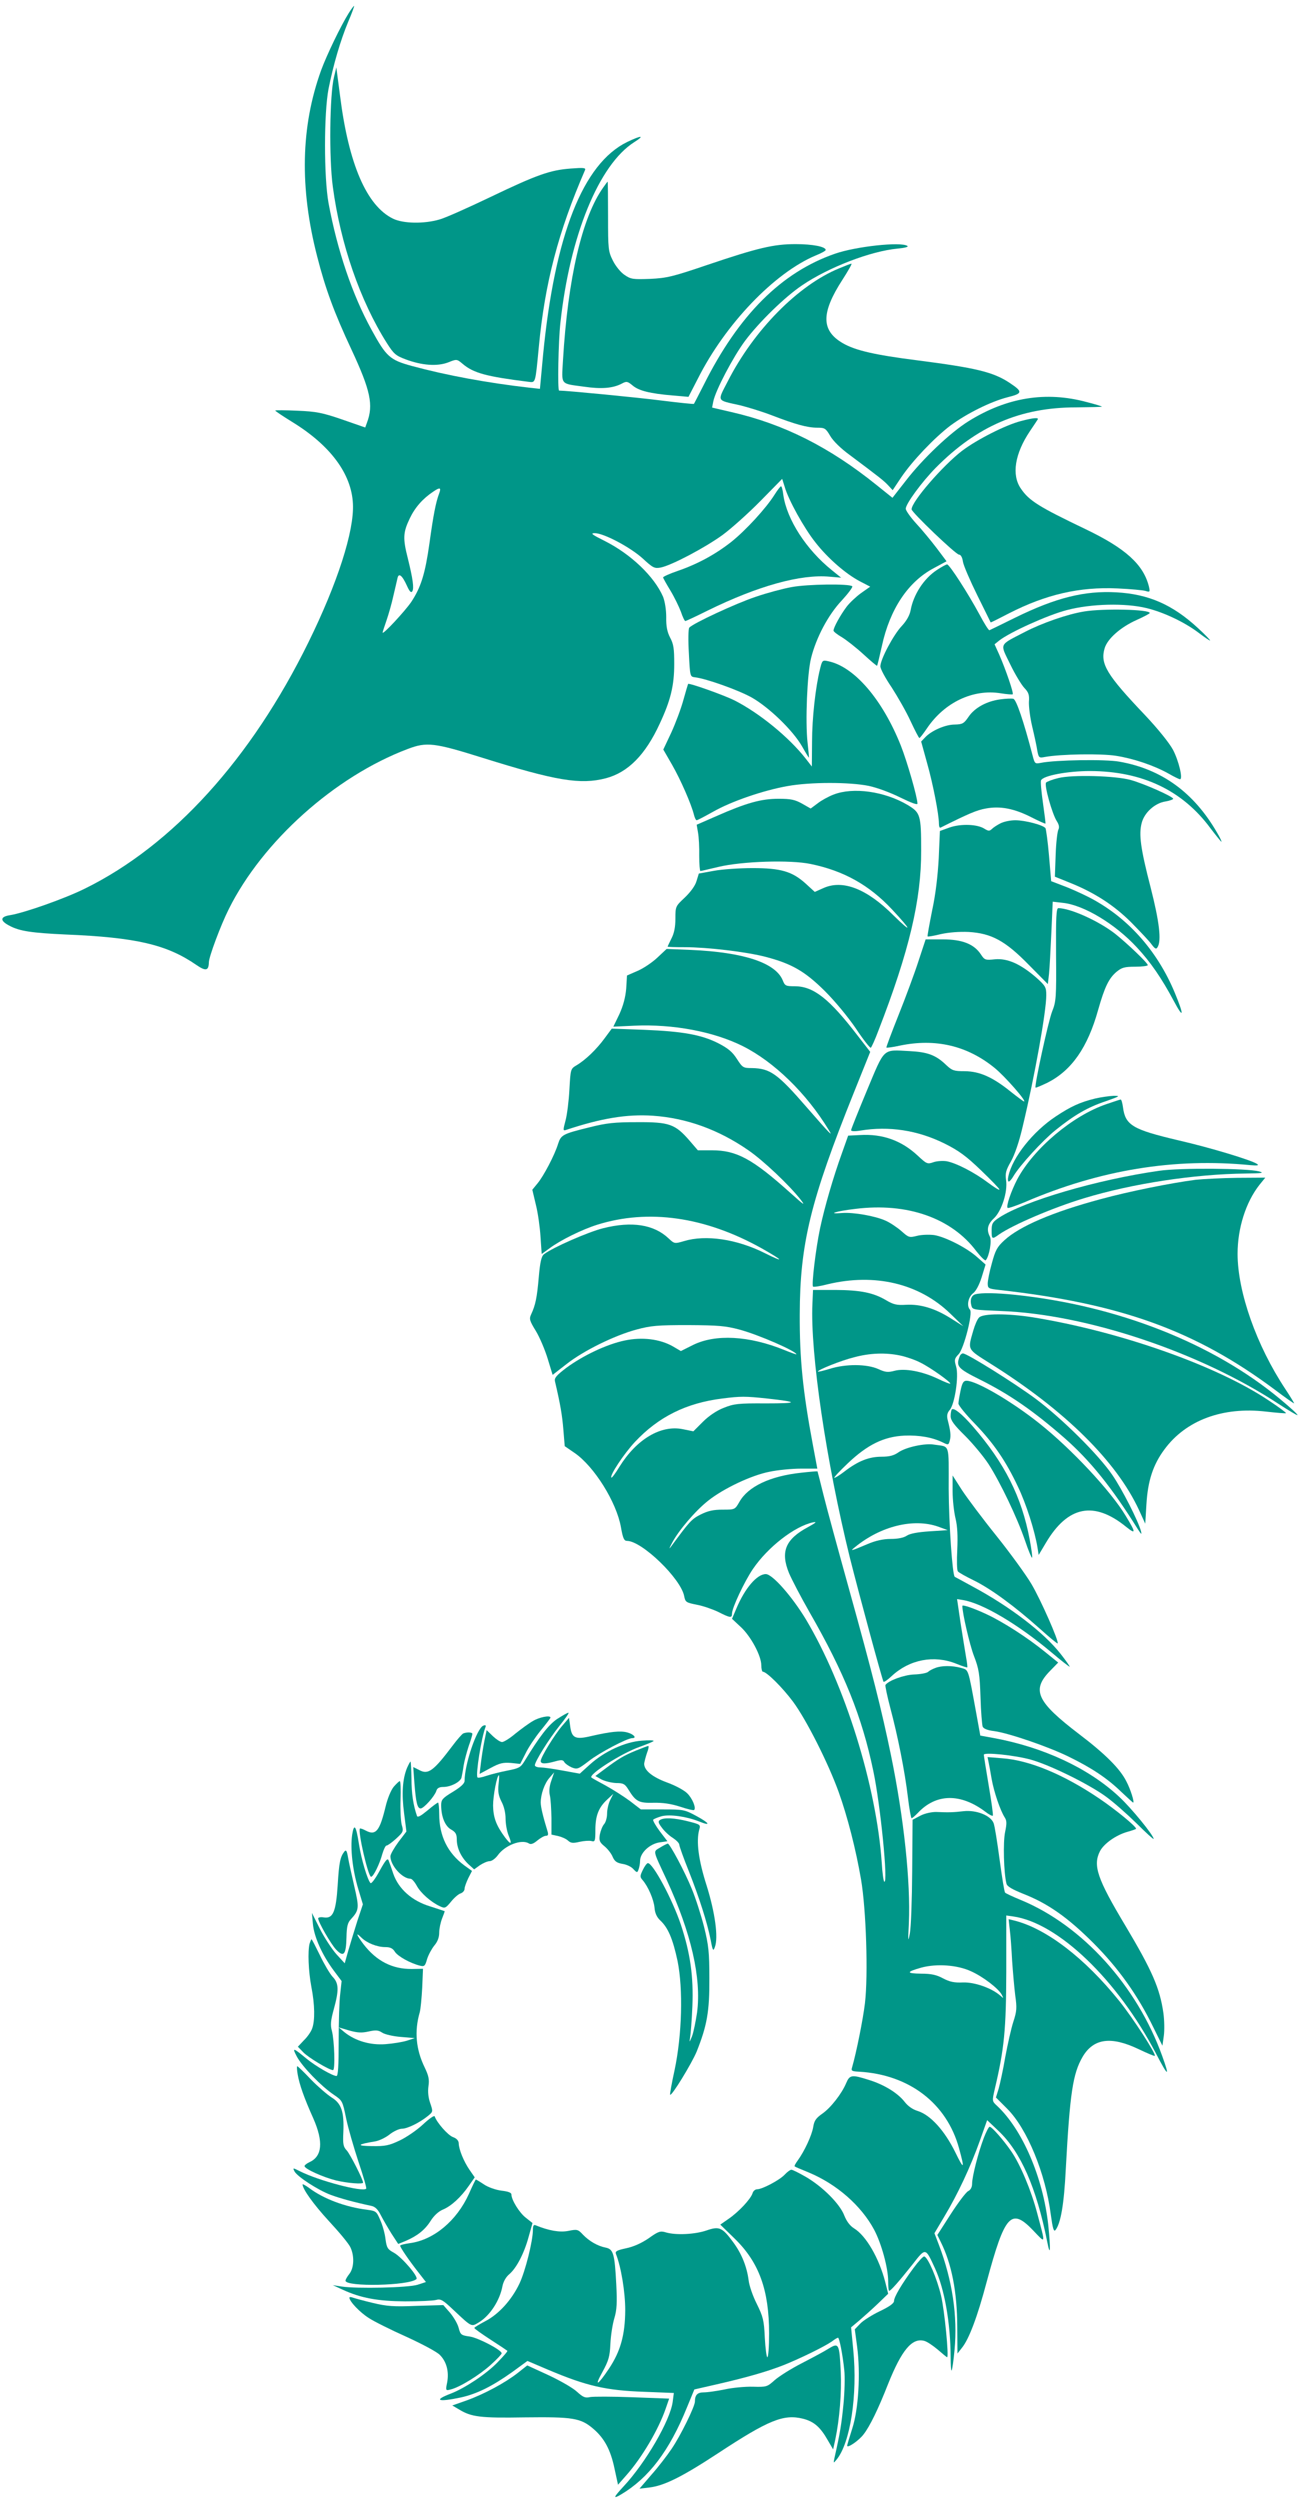 <?xml version="1.0" standalone="no"?>
<!DOCTYPE svg PUBLIC "-//W3C//DTD SVG 20010904//EN"
 "http://www.w3.org/TR/2001/REC-SVG-20010904/DTD/svg10.dtd">
<svg version="1.0" xmlns="http://www.w3.org/2000/svg"
 width="667pt" height="1280pt" viewBox="0 0 667 1280"
 preserveAspectRatio="xMidYMid meet">
<g transform="translate(0,1280) scale(0.1,-0.1)"
fill="#009688" stroke="none">
<path d="M1786 12732 c-40 -64 -112 -213 -141 -292 -104 -288 -111 -601 -20
-954 42 -164 86 -285 176 -477 97 -208 113 -283 79 -373 l-9 -25 -118 41
c-102 35 -133 41 -230 45 -62 3 -113 3 -113 1 0 -3 39 -29 86 -58 196 -120
305 -266 312 -420 7 -139 -79 -406 -228 -709 -294 -598 -696 -1040 -1145
-1261 -105 -52 -310 -124 -383 -136 -53 -8 -53 -29 -2 -55 51 -27 114 -36 285
-44 364 -15 520 -52 671 -156 48 -33 63 -30 64 13 0 28 60 189 102 273 173
347 543 679 917 820 97 37 136 32 382 -45 377 -118 502 -139 633 -105 113 30
202 119 276 280 56 120 74 195 74 305 0 78 -3 102 -21 135 -15 29 -21 58 -20
105 0 39 -7 80 -16 104 -45 104 -165 219 -301 287 -64 32 -73 39 -49 39 46 0
182 -72 246 -130 52 -48 60 -52 92 -46 55 11 226 101 317 167 46 34 133 112
194 174 l111 113 13 -41 c19 -67 99 -211 157 -284 63 -81 156 -162 229 -200
l52 -27 -47 -33 c-25 -18 -59 -50 -74 -70 -31 -41 -67 -106 -67 -122 0 -5 19
-20 43 -34 23 -14 73 -53 110 -87 37 -34 69 -61 70 -59 2 2 13 48 25 102 41
189 135 329 266 398 l65 35 -51 68 c-29 38 -76 95 -105 126 -29 32 -53 66 -53
75 0 25 83 138 154 210 211 213 433 309 718 309 75 1 135 2 133 4 -2 2 -37 13
-77 23 -210 57 -410 24 -605 -97 -94 -58 -236 -193 -323 -306 l-68 -87 -81 65
c-242 195 -477 313 -744 374 l-99 23 6 31 c11 56 102 229 163 311 71 95 204
225 292 284 135 92 351 175 489 188 40 4 58 9 50 14 -34 22 -264 -3 -370 -40
-275 -95 -494 -314 -673 -672 -26 -52 -49 -95 -50 -97 -2 -2 -77 6 -166 17
-124 16 -489 51 -525 51 -8 0 -4 252 7 348 48 444 197 809 378 924 57 36 37
36 -36 1 -227 -111 -371 -477 -431 -1091 l-16 -173 -56 6 c-217 25 -422 63
-600 111 -113 31 -131 47 -207 186 -98 178 -175 406 -220 648 -24 133 -24 459
0 585 25 125 61 248 101 344 19 44 32 81 30 81 -2 0 -15 -17 -28 -38z m464
-2458 c-17 -44 -30 -111 -50 -256 -22 -156 -43 -224 -93 -300 -32 -47 -147
-171 -147 -157 0 2 9 31 20 62 11 32 27 88 35 125 9 37 18 78 21 90 6 31 24
17 49 -38 13 -29 21 -37 27 -28 10 15 3 65 -23 170 -26 102 -24 132 10 203 27
57 67 102 121 138 34 23 41 21 30 -9z"/>
<path d="M1711 12405 c-22 -89 -26 -415 -6 -561 39 -292 139 -583 277 -801 35
-55 45 -64 96 -83 82 -31 161 -37 217 -16 45 18 45 18 75 -7 55 -47 121 -65
337 -92 37 -4 35 -13 53 175 31 331 100 593 237 909 5 12 -7 13 -73 8 -106 -8
-172 -31 -414 -147 -113 -54 -229 -106 -259 -114 -79 -23 -185 -21 -237 4
-136 66 -228 280 -272 630 l-19 145 -12 -50z"/>
<path d="M3091 11841 c-109 -152 -182 -466 -207 -887 -7 -128 -16 -117 108
-134 89 -13 147 -8 192 15 26 14 30 13 57 -9 32 -27 88 -41 205 -51 l81 -7 48
93 c141 280 392 542 604 631 28 11 51 24 51 28 0 17 -67 30 -154 30 -113 0
-193 -19 -451 -106 -179 -61 -210 -68 -295 -72 -87 -3 -98 -2 -130 20 -20 13
-46 45 -60 73 -24 48 -25 58 -25 228 0 97 -1 177 -2 177 -1 0 -11 -13 -22 -29z"/>
<path d="M4299 11426 c-210 -86 -437 -316 -571 -579 -54 -105 -59 -95 62 -122
41 -10 116 -33 165 -52 117 -45 180 -63 232 -63 38 0 43 -3 66 -42 15 -26 55
-65 99 -97 155 -116 174 -131 197 -155 l24 -26 44 66 c57 84 169 202 252 265
84 62 207 123 293 145 77 19 79 28 11 73 -84 56 -171 77 -474 116 -221 28
-318 51 -382 88 -111 65 -111 155 -1 325 29 45 50 82 46 82 -4 0 -32 -11 -63
-24z"/>
<path d="M5230 10644 c-78 -20 -224 -94 -301 -152 -98 -75 -259 -260 -259
-300 0 -15 227 -232 243 -232 9 0 17 -14 20 -36 3 -20 37 -98 74 -173 37 -75
68 -137 68 -138 1 -1 43 20 95 47 188 96 360 136 555 127 66 -3 131 -9 144
-13 22 -7 23 -5 17 22 -28 113 -119 196 -326 295 -238 114 -288 145 -330 207
-49 70 -31 179 46 294 19 28 37 55 40 60 7 11 -22 9 -86 -8z"/>
<path d="M3968 10267 c-44 -70 -148 -183 -222 -242 -83 -65 -174 -114 -276
-149 -41 -14 -74 -29 -73 -33 1 -5 18 -35 38 -68 20 -33 43 -81 53 -107 9 -27
19 -48 23 -48 3 0 55 24 115 54 257 126 476 187 625 173 l58 -5 -47 38 c-132
106 -231 260 -249 385 -3 25 -8 45 -12 45 -3 0 -18 -19 -33 -43z"/>
<path d="M4799 9881 c-67 -44 -120 -127 -134 -206 -5 -26 -21 -54 -45 -80 -43
-45 -110 -172 -110 -207 0 -13 26 -61 58 -108 31 -48 75 -125 97 -173 22 -47
42 -86 45 -86 3 0 20 22 39 50 90 133 236 202 378 179 31 -5 59 -7 61 -5 6 5
-35 125 -69 203 l-24 53 25 20 c54 42 248 130 345 155 125 33 300 37 410 10
86 -21 192 -71 264 -125 30 -23 57 -41 60 -41 3 1 -24 29 -62 64 -130 120
-253 174 -418 183 -163 9 -309 -27 -519 -130 -69 -34 -128 -63 -131 -64 -4 -2
-27 35 -52 82 -56 104 -153 255 -165 255 -5 0 -29 -13 -53 -29z"/>
<path d="M4056 9794 c-44 -8 -127 -30 -185 -50 -102 -34 -323 -137 -340 -158
-5 -6 -6 -65 -2 -131 6 -119 6 -120 31 -123 59 -7 221 -65 290 -103 90 -51
212 -169 259 -251 18 -32 34 -58 35 -58 1 0 -2 35 -7 78 -12 106 -2 353 18
432 26 105 88 222 157 295 33 36 58 69 54 73 -14 14 -230 11 -310 -4z"/>
<path d="M5554 9669 c-86 -14 -215 -59 -304 -105 -135 -70 -128 -56 -75 -165
25 -52 58 -106 73 -122 21 -22 26 -35 23 -71 -1 -24 6 -81 17 -127 11 -46 23
-101 26 -123 7 -36 9 -38 39 -32 82 15 289 18 364 6 90 -14 196 -50 269 -91
28 -16 54 -29 59 -29 16 0 -6 94 -36 151 -19 35 -77 107 -143 177 -197 207
-231 263 -207 343 15 49 82 108 165 145 36 16 66 32 66 35 1 19 -239 24 -336
8z"/>
<path d="M4201 9375 c-23 -92 -41 -252 -41 -375 l-1 -125 -31 40 c-87 111
-238 234 -366 299 -52 26 -231 90 -237 84 -1 -2 -12 -39 -24 -82 -12 -44 -40
-119 -62 -167 l-41 -87 45 -78 c44 -77 98 -200 112 -256 4 -16 10 -28 14 -28
4 0 42 20 85 44 91 52 256 109 381 131 116 21 316 21 415 1 43 -9 113 -35 163
-60 53 -26 87 -39 87 -31 0 32 -52 213 -85 297 -94 236 -238 404 -371 432 -30
7 -32 6 -43 -39z"/>
<path d="M5125 9219 c-69 -9 -131 -42 -163 -89 -24 -35 -31 -39 -71 -40 -48 0
-119 -31 -151 -65 l-21 -22 30 -109 c31 -109 61 -265 61 -311 0 -14 3 -23 8
-21 142 71 186 90 232 98 74 14 146 0 234 -45 38 -19 70 -34 72 -32 1 1 -5 48
-13 105 -8 56 -13 108 -10 116 9 24 135 48 252 48 266 -1 472 -98 616 -293 29
-38 54 -69 56 -69 3 0 -7 21 -23 48 -118 204 -283 324 -500 362 -70 13 -326 9
-401 -6 -31 -6 -32 -5 -43 37 -46 177 -84 288 -99 291 -9 2 -39 1 -66 -3z"/>
<path d="M5422 8816 c-30 -7 -58 -18 -63 -23 -11 -11 31 -161 55 -198 11 -17
14 -31 8 -43 -5 -9 -12 -67 -14 -129 l-4 -112 77 -31 c127 -51 227 -116 315
-204 44 -45 91 -94 103 -111 18 -24 24 -27 31 -15 21 33 9 131 -35 304 -52
201 -62 274 -46 333 14 53 68 101 121 109 22 4 40 10 40 14 0 11 -151 78 -217
96 -78 22 -300 28 -371 10z"/>
<path d="M4269 8731 c-26 -10 -62 -30 -81 -45 l-35 -26 -44 25 c-36 20 -57 25
-120 25 -89 0 -165 -21 -317 -88 l-103 -45 7 -41 c4 -22 7 -76 6 -118 0 -43 3
-78 6 -78 4 0 45 10 92 21 122 29 368 37 473 15 170 -35 300 -108 417 -233
101 -108 106 -127 7 -30 -136 136 -259 184 -358 140 l-45 -20 -47 43 c-69 62
-127 79 -272 79 -66 0 -155 -6 -198 -14 l-77 -14 -12 -39 c-7 -24 -30 -55 -60
-84 -47 -44 -48 -45 -48 -107 0 -43 -6 -75 -20 -102 -11 -22 -20 -41 -20 -42
0 -2 39 -3 88 -3 115 0 318 -24 416 -50 133 -35 200 -74 302 -175 52 -52 119
-133 159 -192 37 -56 72 -100 76 -98 4 3 22 42 39 88 158 407 220 671 219 922
0 182 -4 194 -69 233 -118 70 -280 93 -381 53z"/>
<path d="M5125 8584 c-16 -8 -36 -21 -44 -29 -12 -11 -17 -11 -37 1 -36 24
-121 27 -179 7 l-50 -18 -6 -140 c-5 -90 -16 -186 -34 -268 -14 -71 -25 -130
-23 -132 2 -2 32 3 68 12 41 9 94 13 142 11 117 -7 188 -45 309 -169 l97 -98
6 52 c3 29 8 123 12 211 l7 159 52 -6 c107 -11 268 -108 379 -228 70 -75 127
-158 189 -274 51 -96 54 -76 6 40 -92 222 -249 395 -449 495 -36 18 -92 43
-125 55 l-60 23 -11 130 c-6 71 -15 135 -18 141 -10 16 -104 41 -155 41 -25 0
-59 -7 -76 -16z"/>
<path d="M5410 7913 c2 -222 0 -242 -20 -292 -20 -51 -92 -382 -85 -390 2 -2
29 10 61 25 124 63 206 180 260 374 33 116 54 160 94 194 27 22 41 26 96 26
35 0 64 4 64 8 0 11 -106 112 -169 162 -86 66 -227 129 -289 130 -11 0 -13
-47 -12 -237z"/>
<path d="M4705 7878 c-20 -62 -66 -186 -102 -276 -36 -90 -64 -165 -62 -166 2
-2 33 2 69 10 182 38 345 0 485 -114 53 -43 166 -172 151 -172 -3 0 -34 23
-68 50 -93 75 -159 104 -235 105 -56 0 -65 3 -95 31 -54 52 -95 67 -190 72
-138 7 -124 20 -217 -202 -44 -106 -81 -198 -81 -203 0 -6 18 -7 48 -2 146 24
292 2 430 -66 74 -37 111 -64 187 -137 52 -50 95 -94 95 -99 0 -5 -26 11 -58
35 -69 52 -163 101 -213 110 -19 3 -50 1 -67 -5 -31 -11 -35 -9 -81 34 -83 77
-179 112 -296 105 l-60 -3 -32 -90 c-45 -125 -88 -273 -112 -385 -22 -104 -44
-290 -36 -298 3 -3 37 2 75 12 242 58 469 4 628 -150 l67 -65 -65 41 c-79 50
-154 73 -228 69 -47 -3 -65 1 -102 23 -66 39 -131 52 -260 53 l-115 0 -3 -70
c-12 -251 71 -812 192 -1302 46 -183 165 -622 172 -634 2 -4 21 9 41 28 92 86
218 110 332 64 29 -12 55 -20 56 -19 2 2 -1 26 -6 53 -5 28 -17 106 -28 174
l-18 123 31 -5 c100 -17 278 -122 449 -265 53 -45 97 -79 97 -76 0 3 -21 33
-47 66 -87 110 -257 240 -448 343 -49 27 -92 50 -94 51 -12 10 -30 271 -31
451 0 239 8 213 -75 226 -47 8 -142 -13 -180 -38 -25 -18 -48 -24 -89 -24 -64
0 -120 -22 -189 -75 -27 -21 -51 -35 -53 -33 -3 2 29 36 69 74 101 96 185 137
290 142 78 3 145 -9 199 -36 26 -13 28 -12 34 12 6 24 4 46 -12 108 -4 20 -1
33 11 47 26 29 48 174 33 223 -10 34 -9 40 13 63 27 28 74 212 58 228 -18 19
-9 64 15 83 15 11 32 42 45 83 l20 65 -42 37 c-54 49 -165 105 -222 114 -25 3
-64 2 -87 -4 -40 -10 -43 -9 -81 25 -22 19 -58 43 -81 53 -53 24 -164 43 -220
39 -84 -7 -36 9 66 21 265 33 492 -46 620 -217 23 -29 44 -50 48 -46 18 20 32
101 21 121 -18 35 -12 63 20 93 40 37 72 136 63 196 -5 35 -1 51 25 96 19 34
42 100 60 178 62 259 121 590 121 673 0 41 -4 48 -52 91 -80 69 -147 99 -211
93 -49 -5 -53 -4 -72 25 -35 53 -95 77 -196 77 l-87 0 -37 -112z m-93 -2019
c29 -6 76 -22 103 -36 51 -25 159 -102 153 -108 -2 -2 -30 9 -63 25 -80 38
-169 55 -222 41 -34 -9 -47 -8 -84 9 -58 26 -166 27 -248 1 -34 -10 -61 -17
-61 -14 0 9 117 56 185 73 81 22 162 25 237 9z m194 -876 l49 -18 -92 -6 c-60
-4 -100 -11 -117 -22 -16 -11 -46 -17 -83 -17 -39 0 -78 -9 -118 -26 -87 -37
-93 -38 -65 -16 132 108 300 149 426 105z"/>
<path d="M3368 7897 c-25 -24 -71 -55 -101 -68 l-55 -24 -4 -67 c-4 -45 -15
-87 -35 -131 l-31 -64 107 5 c199 9 406 -30 555 -104 162 -81 328 -243 441
-429 25 -40 10 -25 -113 116 -149 172 -187 198 -279 200 -46 0 -49 2 -78 47
-23 36 -45 54 -95 80 -87 44 -183 61 -381 69 l-165 6 -37 -50 c-41 -56 -98
-111 -144 -138 -30 -18 -30 -19 -36 -124 -3 -58 -12 -130 -20 -159 -13 -49
-13 -53 2 -48 181 60 312 82 446 73 172 -12 336 -71 489 -177 77 -53 210 -179
267 -252 27 -35 18 -29 -51 33 -195 175 -276 219 -403 219 l-72 0 -43 50 c-73
84 -103 95 -267 94 -117 0 -157 -4 -248 -27 -134 -33 -143 -38 -158 -84 -18
-59 -75 -166 -105 -202 l-27 -33 18 -76 c11 -43 21 -117 24 -165 l6 -88 40 29
c56 42 168 97 245 121 262 82 552 41 842 -121 112 -63 121 -77 15 -24 -142 71
-301 95 -413 61 -48 -14 -49 -14 -79 14 -75 71 -188 89 -335 52 -76 -19 -257
-98 -303 -133 -13 -10 -20 -37 -27 -118 -9 -105 -17 -143 -39 -190 -11 -23 -8
-33 24 -85 20 -33 47 -97 61 -143 l25 -82 72 56 c87 68 243 145 357 176 74 20
108 23 265 23 155 -1 192 -4 263 -23 100 -27 292 -111 292 -127 0 -1 -27 8
-61 22 -182 74 -354 83 -469 26 l-62 -31 -41 24 c-67 38 -158 49 -247 30 -91
-19 -212 -76 -299 -140 -51 -39 -62 -52 -58 -69 28 -119 37 -174 43 -247 l7
-85 51 -35 c100 -69 214 -251 237 -380 10 -57 16 -70 31 -70 76 0 276 -193
293 -283 6 -31 10 -33 65 -44 32 -6 81 -23 110 -37 61 -31 70 -32 70 -8 0 29
63 163 107 228 77 113 214 219 308 239 22 4 15 -2 -25 -24 -116 -62 -143 -126
-98 -236 14 -33 61 -123 105 -200 178 -310 269 -535 327 -814 36 -170 77 -579
56 -566 -4 2 -10 46 -13 97 -27 393 -189 913 -389 1247 -71 117 -171 231 -205
231 -45 0 -107 -72 -151 -177 l-22 -52 45 -42 c51 -47 105 -147 105 -196 0
-18 4 -33 8 -33 19 0 100 -80 155 -154 68 -92 180 -314 233 -461 46 -128 89
-297 115 -449 26 -152 37 -488 20 -633 -10 -84 -44 -253 -66 -329 -6 -18 -1
-20 37 -22 256 -15 448 -162 511 -392 30 -109 26 -113 -19 -21 -55 112 -128
192 -193 212 -26 8 -50 25 -67 47 -35 45 -105 88 -183 112 -88 28 -98 26 -116
-16 -23 -55 -80 -128 -124 -158 -31 -22 -40 -35 -45 -67 -7 -43 -45 -124 -79
-171 -11 -15 -19 -29 -16 -31 2 -2 35 -16 72 -31 144 -60 269 -170 335 -293
38 -72 72 -196 72 -265 0 -26 2 -48 5 -48 8 0 47 44 118 133 70 90 67 90 117
-18 49 -107 79 -279 80 -454 0 -41 2 -72 5 -69 3 3 10 51 15 106 16 173 -11
355 -80 537 l-23 60 51 86 c68 113 134 254 181 386 l38 107 58 -55 c114 -108
194 -289 250 -569 16 -82 18 -40 5 88 -27 243 -132 488 -263 610 -25 23 -25
24 -11 85 49 207 58 304 59 600 l0 289 35 -5 c230 -32 535 -325 732 -702 63
-121 72 -124 32 -13 -129 359 -409 669 -724 799 -41 17 -78 34 -81 38 -4 3
-16 79 -28 168 -12 89 -25 173 -31 188 -15 39 -88 68 -153 61 -54 -6 -75 -7
-142 -4 -23 0 -57 -7 -80 -19 l-40 -21 -2 -264 c-1 -144 -6 -288 -12 -318 -9
-48 -10 -42 -5 53 9 211 -25 536 -92 861 -47 228 -95 419 -215 851 -55 198
-114 414 -130 479 -16 65 -30 120 -31 122 -2 1 -40 -2 -84 -7 -159 -17 -272
-71 -316 -149 -23 -40 -23 -40 -86 -40 -47 0 -75 -6 -113 -25 -47 -24 -57 -36
-152 -165 -11 -15 -9 -8 5 18 33 64 120 166 186 218 78 62 221 130 314 148 42
9 115 16 161 16 l84 0 -23 123 c-51 271 -68 440 -67 667 1 362 55 582 277
1135 l84 209 -62 80 c-147 192 -228 256 -325 256 -45 0 -50 2 -61 30 -37 90
-199 144 -470 156 l-125 5 -47 -44z m562 -2258 c164 -18 162 -25 -6 -25 -143
1 -165 -2 -217 -23 -36 -14 -76 -41 -107 -72 l-48 -48 -54 11 c-112 23 -237
-51 -325 -193 -20 -33 -38 -57 -41 -55 -10 10 64 122 121 183 120 128 262 199
447 222 94 12 118 12 230 0z m1045 -2933 c62 -28 140 -88 157 -120 10 -20 10
-20 -8 -4 -44 38 -130 69 -191 67 -44 -2 -68 3 -102 21 -33 18 -61 24 -112 24
-78 1 -77 9 1 31 78 21 184 14 255 -19z"/>
<path d="M5610 7175 c-78 -19 -125 -41 -202 -92 -116 -77 -221 -208 -242 -305
-4 -16 -3 -28 2 -28 4 0 15 12 24 28 32 54 149 182 215 235 96 77 164 117 257
148 74 26 77 28 41 28 -22 -1 -65 -7 -95 -14z"/>
<path d="M5670 7147 c-175 -59 -375 -228 -459 -386 -31 -60 -58 -138 -49 -146
3 -3 43 11 89 30 384 165 766 227 1154 189 36 -3 46 -2 35 6 -30 20 -238 83
-403 121 -234 55 -272 77 -284 169 -3 22 -8 40 -12 40 -3 0 -35 -11 -71 -23z"/>
<path d="M5938 6805 c-317 -45 -691 -155 -820 -240 -33 -22 -38 -30 -38 -65 0
-46 2 -47 38 -21 70 49 278 138 434 185 249 76 568 124 828 127 86 1 99 3 70
11 -61 16 -404 19 -512 3z"/>
<path d="M6125 6759 c-129 -17 -339 -59 -486 -99 -246 -66 -416 -139 -494
-211 -37 -34 -46 -51 -64 -118 -12 -42 -21 -89 -21 -103 0 -25 4 -27 58 -33
624 -70 1006 -208 1413 -511 54 -41 99 -72 99 -70 0 2 -20 35 -45 73 -148 223
-245 498 -245 693 0 131 42 264 112 353 l30 37 -144 -1 c-78 -1 -174 -6 -213
-10z"/>
<path d="M4998 6173 c-21 -5 -30 -28 -22 -57 5 -23 10 -23 152 -29 437 -16
1019 -211 1421 -475 52 -34 96 -60 98 -58 3 2 -37 39 -89 82 -344 286 -834
479 -1358 534 -97 10 -172 11 -202 3z"/>
<path d="M5016 6054 c-9 -8 -22 -39 -30 -67 -29 -101 -33 -93 89 -170 381
-239 644 -499 760 -749 l32 -70 6 99 c7 120 34 203 92 281 110 150 299 220
521 194 54 -6 100 -10 102 -8 2 2 -37 31 -87 64 -268 180 -766 355 -1211 427
-128 20 -253 20 -274 -1z"/>
<path d="M4916 5854 c-19 -50 -10 -61 102 -117 155 -77 278 -163 435 -300 133
-117 243 -254 376 -467 18 -28 21 -30 16 -10 -13 50 -96 214 -147 288 -71 104
-259 290 -393 390 -111 82 -351 232 -372 232 -6 0 -14 -7 -17 -16z"/>
<path d="M4921 5680 c-6 -28 -11 -58 -11 -67 0 -9 38 -56 85 -104 96 -100 158
-190 220 -322 42 -87 86 -226 100 -311 l6 -38 37 62 c112 189 246 216 411 82
51 -41 51 -31 -2 56 -76 127 -278 343 -443 474 -142 113 -322 218 -373 218
-15 0 -22 -11 -30 -50z"/>
<path d="M4876 5583 c-3 -4 -6 -19 -6 -34 0 -22 17 -45 74 -101 40 -40 95
-106 121 -146 60 -94 145 -271 186 -390 17 -51 34 -91 36 -88 3 2 -3 44 -12
93 -41 219 -128 391 -292 580 -56 64 -96 96 -107 86z"/>
<path d="M4880 5165 c0 -44 7 -107 15 -140 10 -41 12 -91 9 -160 -3 -55 -2
-105 3 -111 4 -6 42 -27 83 -47 87 -43 207 -131 335 -245 49 -44 91 -79 93
-77 9 8 -88 227 -134 304 -27 46 -107 156 -178 245 -71 88 -151 195 -178 236
l-48 75 0 -80z"/>
<path d="M4930 4577 c0 -37 37 -197 59 -255 26 -67 30 -94 34 -212 2 -74 8
-142 11 -151 5 -11 25 -19 59 -23 74 -10 276 -79 382 -131 117 -57 198 -111
269 -180 32 -30 59 -55 61 -55 8 0 -14 70 -35 109 -32 64 -108 140 -241 241
-219 167 -246 226 -149 325 l41 42 -68 55 c-90 73 -211 151 -298 192 -66 31
-125 51 -125 43z"/>
<path d="M4791 4259 c-14 -5 -31 -14 -37 -20 -7 -6 -39 -12 -71 -13 -53 -2
-133 -32 -147 -54 -2 -4 9 -57 25 -118 38 -142 74 -322 90 -456 7 -60 16 -108
19 -108 4 0 17 12 31 26 94 101 219 103 347 7 18 -14 35 -23 38 -20 3 2 -7 72
-21 155 -14 82 -25 153 -25 157 0 14 162 -3 240 -25 98 -27 297 -125 385 -189
39 -28 109 -90 158 -138 48 -48 87 -83 87 -79 0 18 -115 159 -177 216 -156
146 -388 254 -645 301 l-66 12 -21 116 c-43 235 -38 219 -79 231 -45 12 -99
12 -131 -1z"/>
<path d="M2854 3998 c-44 -30 -90 -89 -169 -219 -18 -29 -28 -34 -85 -45 -36
-7 -84 -19 -108 -27 -23 -8 -44 -12 -46 -8 -10 15 20 203 41 257 4 10 0 12
-11 8 -33 -13 -96 -197 -96 -283 0 -13 -19 -31 -60 -56 -53 -32 -60 -40 -60
-68 0 -59 20 -108 51 -125 23 -13 29 -24 29 -50 0 -45 22 -91 58 -126 l31 -28
29 21 c17 11 39 21 50 21 12 0 30 14 42 30 37 52 122 84 159 61 10 -7 24 -2
44 15 16 13 35 24 44 24 11 0 13 6 8 23 -22 71 -35 124 -35 147 0 43 20 99 45
127 l24 28 -15 -44 c-10 -28 -12 -55 -7 -75 4 -17 7 -69 8 -115 l0 -85 33 -7
c18 -4 41 -14 51 -23 15 -14 26 -15 60 -7 23 5 50 7 61 4 18 -5 20 0 20 56 0
73 16 115 60 156 l32 30 -16 -32 c-9 -18 -16 -49 -16 -69 0 -21 -7 -45 -15
-54 -9 -10 -18 -34 -22 -53 -5 -31 -2 -40 24 -61 17 -14 36 -39 42 -55 10 -22
21 -30 50 -35 21 -3 46 -15 56 -27 18 -19 20 -19 26 -2 4 10 8 31 8 46 1 40
49 85 99 93 l41 6 -39 51 c-21 28 -36 55 -34 59 3 4 22 12 43 18 42 11 128 -1
193 -27 62 -25 54 -9 -14 28 -61 33 -67 34 -174 34 l-111 0 -56 43 c-31 23
-86 58 -124 79 -37 20 -70 38 -73 41 -18 15 155 125 246 157 36 13 68 26 72
30 4 4 -23 5 -60 2 -86 -6 -192 -55 -266 -122 l-52 -47 -88 16 c-48 9 -99 16
-114 16 -16 0 -28 5 -28 11 0 19 71 133 126 202 30 37 51 67 46 67 -6 0 -31
-15 -58 -32z m-300 -335 c-4 -37 0 -58 15 -88 13 -24 21 -58 21 -87 0 -27 7
-65 15 -85 20 -48 13 -52 -18 -11 -45 61 -60 101 -61 163 0 51 20 155 30 155
2 0 1 -21 -2 -47z"/>
<path d="M2729 3987 c-21 -12 -60 -41 -89 -64 -28 -24 -59 -43 -68 -43 -9 0
-30 14 -47 30 l-32 31 -11 -53 c-6 -29 -14 -80 -18 -112 l-7 -59 56 30 c46 25
64 29 104 26 l48 -5 27 53 c14 30 49 82 77 117 28 34 51 64 51 67 0 14 -59 2
-91 -18z"/>
<path d="M2880 3963 c-40 -47 -110 -161 -110 -180 0 -16 23 -16 74 -2 32 9 41
8 47 -4 5 -8 22 -20 38 -27 28 -11 33 -9 88 33 53 42 196 117 222 117 25 0 8
20 -25 29 -35 10 -88 4 -184 -18 -83 -20 -101 -11 -109 50 l-6 43 -35 -41z"/>
<path d="M2373 3924 c-6 -3 -31 -31 -54 -62 -98 -130 -125 -150 -170 -126
l-32 16 6 -83 c8 -100 15 -129 32 -129 16 0 71 62 80 89 4 15 15 21 36 21 38
0 86 25 93 47 2 10 8 38 11 62 4 25 16 69 26 100 11 30 19 58 19 63 0 8 -27
10 -47 2z"/>
<path d="M3257 3836 c-63 -26 -89 -42 -160 -95 l-47 -35 32 -18 c18 -9 52 -17
75 -18 36 0 44 -4 62 -33 38 -62 54 -70 129 -68 48 1 89 -5 136 -20 36 -12 69
-20 72 -17 11 11 -9 60 -36 86 -15 15 -61 40 -103 55 -76 28 -117 62 -117 96
1 9 7 33 14 54 8 20 11 37 7 37 -3 0 -32 -11 -64 -24z"/>
<path d="M5064 3779 c3 -13 10 -53 16 -88 12 -67 44 -161 67 -197 11 -17 11
-31 2 -75 -11 -50 -7 -210 7 -264 3 -14 28 -29 88 -53 125 -49 227 -121 357
-251 128 -128 228 -268 307 -431 l47 -95 7 50 c4 28 3 80 -2 117 -18 127 -58
218 -195 448 -144 240 -167 308 -130 381 20 39 83 83 140 99 25 7 45 14 45 16
0 12 -102 96 -189 155 -182 123 -357 196 -498 206 l-74 6 5 -24z"/>
<path d="M2085 3747 c-23 -56 -28 -132 -15 -231 l12 -94 -41 -54 c-22 -30 -41
-63 -41 -73 0 -47 61 -115 103 -115 7 0 21 -16 32 -36 20 -37 73 -84 119 -105
25 -12 29 -10 57 24 16 20 38 39 49 42 11 4 20 14 20 24 0 9 9 33 19 54 l19
37 -39 28 c-86 64 -129 151 -129 264 0 32 -3 58 -6 58 -3 0 -28 -18 -55 -41
-34 -28 -50 -37 -53 -27 -19 55 -28 114 -28 190 -1 48 -3 88 -5 88 -2 0 -10
-15 -18 -33z"/>
<path d="M2017 3651 c-14 -17 -32 -60 -42 -103 -30 -124 -50 -148 -100 -122
-15 8 -29 13 -31 11 -12 -12 42 -247 57 -247 12 0 44 66 58 118 7 23 16 42 21
42 6 0 28 16 49 35 37 34 39 38 29 71 -5 20 -8 78 -6 130 2 52 0 94 -4 94 -3
0 -17 -13 -31 -29z"/>
<path d="M3381 3481 c-11 -7 -9 -15 10 -40 13 -18 38 -41 56 -52 18 -12 33
-27 33 -35 0 -7 22 -69 49 -136 54 -137 94 -262 112 -353 10 -54 13 -58 21
-35 19 48 1 178 -42 315 -42 131 -54 227 -38 286 8 26 6 27 -57 43 -71 18
-123 20 -144 7z"/>
<path d="M1804 3405 c-10 -70 2 -178 30 -273 l25 -83 -29 -87 c-15 -48 -36
-116 -46 -151 l-18 -64 -43 47 c-23 26 -61 84 -84 129 l-41 82 5 -57 c6 -66
48 -159 106 -237 l41 -55 -7 -65 c-5 -36 -8 -146 -8 -244 0 -122 -3 -177 -11
-177 -20 0 -108 51 -154 89 -69 57 -75 59 -49 10 28 -52 125 -152 189 -195 44
-30 45 -32 63 -120 10 -49 39 -149 63 -222 25 -74 43 -136 40 -139 -18 -19
-244 41 -339 89 -38 19 -38 19 -28 -1 15 -27 121 -96 186 -120 49 -18 118 -37
207 -56 20 -4 34 -18 49 -48 12 -23 37 -66 55 -95 l34 -52 37 15 c61 26 100
57 129 103 17 27 41 49 63 58 43 18 92 63 133 122 l30 43 -27 39 c-29 42 -54
103 -55 135 0 13 -10 25 -29 32 -26 9 -83 74 -94 106 -2 7 -28 -11 -60 -41
-31 -29 -85 -66 -119 -82 -55 -26 -74 -30 -143 -29 -81 1 -76 9 16 24 20 3 54
19 74 35 21 17 50 30 64 30 28 0 91 31 134 66 25 21 26 21 11 65 -10 28 -13
59 -9 87 5 34 1 53 -19 95 -45 92 -54 185 -26 282 5 17 10 74 13 127 l4 97
-57 -1 c-100 -1 -181 40 -248 127 -36 48 -42 65 -11 34 28 -28 81 -49 123 -49
25 0 38 -6 49 -24 16 -24 80 -59 128 -71 23 -6 27 -2 37 34 7 22 24 53 37 69
17 20 25 42 25 66 0 20 7 53 15 73 8 20 14 37 13 37 -2 1 -36 12 -76 25 -92
28 -160 89 -187 166 -9 28 -20 58 -24 68 -5 15 -15 4 -46 -52 -21 -39 -42 -68
-47 -63 -15 15 -47 121 -59 199 -15 96 -25 110 -35 48z m85 -1007 c36 8 49 7
69 -6 13 -9 57 -19 96 -22 l71 -6 -40 -13 c-22 -7 -71 -15 -110 -18 -79 -6
-155 17 -210 61 l-30 25 54 -16 c43 -12 64 -13 100 -5z"/>
<path d="M3382 3340 c-37 -23 -40 -8 33 -165 126 -272 179 -504 156 -680 -7
-46 -18 -101 -26 -122 -13 -32 -14 -33 -10 -8 3 17 9 89 12 162 6 152 -10 270
-59 418 -44 131 -143 315 -169 315 -5 0 -17 -16 -26 -35 -15 -31 -15 -36 -1
-52 28 -32 57 -99 61 -141 2 -28 12 -49 29 -65 41 -38 65 -96 89 -208 29 -144
23 -377 -15 -558 -15 -68 -25 -125 -23 -127 8 -8 110 159 136 221 53 133 66
205 65 375 0 134 -4 170 -27 263 -15 59 -43 147 -63 195 -35 87 -113 232 -123
232 -3 0 -21 -9 -39 -20z"/>
<path d="M1764 3319 c-21 -27 -27 -55 -34 -171 -9 -139 -24 -173 -71 -166 -16
3 -29 0 -29 -5 0 -18 64 -130 92 -160 39 -41 51 -26 53 63 1 55 6 75 22 92 43
47 44 58 18 169 -13 57 -28 124 -32 148 -6 35 -10 41 -19 30z"/>
<path d="M5173 2919 c4 -30 9 -101 12 -159 4 -58 11 -138 16 -178 9 -63 8 -80
-10 -135 -11 -34 -29 -115 -41 -179 -11 -65 -27 -138 -34 -163 l-14 -45 58
-58 c102 -102 196 -331 223 -541 10 -72 15 -90 24 -80 27 34 44 131 53 314 21
387 36 487 86 573 56 95 146 107 288 39 44 -21 80 -36 82 -34 8 8 -110 191
-182 281 -177 220 -374 371 -538 412 l-29 7 6 -54z"/>
<path d="M1586 2848 c-10 -40 -6 -141 9 -221 18 -92 19 -174 4 -214 -5 -15
-24 -43 -42 -60 l-31 -33 28 -29 c26 -27 133 -91 152 -91 12 0 7 154 -6 202
-8 29 -6 52 10 110 27 98 26 133 -6 166 -14 15 -43 64 -65 110 -22 45 -41 82
-43 82 -2 0 -6 -10 -10 -22z"/>
<path d="M1525 2178 c9 -52 32 -118 80 -225 53 -121 46 -195 -21 -225 -13 -6
-24 -15 -24 -19 0 -15 97 -58 162 -74 59 -14 138 -20 138 -11 0 16 -66 145
-83 164 -19 20 -21 33 -18 96 4 104 -10 145 -60 176 -22 14 -70 55 -106 92
-36 38 -67 68 -70 68 -3 0 -2 -19 2 -42z"/>
<path d="M5040 1853 c-29 -76 -60 -199 -60 -234 0 -18 -7 -32 -21 -39 -11 -6
-51 -59 -89 -118 l-68 -106 17 -35 c56 -112 84 -254 85 -434 l1 -138 22 28
c37 45 80 159 128 340 93 345 125 380 238 262 66 -69 64 -76 20 90 -30 114
-86 248 -133 316 -40 58 -99 125 -110 125 -5 0 -18 -26 -30 -57z"/>
<path d="M4020 1665 c-26 -28 -115 -75 -141 -75 -10 0 -21 -9 -24 -21 -10 -30
-71 -95 -122 -130 l-43 -30 74 -72 c125 -122 176 -263 176 -486 0 -67 -4 -121
-9 -121 -4 0 -10 45 -13 100 -4 90 -9 108 -41 173 -20 39 -39 94 -42 122 -9
69 -36 136 -79 194 -56 76 -71 83 -137 60 -59 -20 -155 -25 -207 -10 -29 9
-39 6 -89 -30 -37 -25 -77 -43 -115 -51 -46 -10 -57 -15 -53 -28 27 -68 48
-196 48 -290 -1 -126 -24 -209 -83 -298 -58 -87 -78 -97 -34 -18 32 59 38 79
41 145 2 42 11 100 20 130 13 43 15 80 10 175 -8 155 -15 179 -53 187 -42 8
-85 33 -117 66 -26 28 -30 29 -75 20 -44 -9 -101 1 -169 29 -9 4 -13 -4 -13
-23 0 -58 -39 -213 -69 -276 -40 -84 -106 -157 -176 -193 -30 -16 -55 -31 -55
-34 0 -4 37 -30 83 -60 45 -29 84 -55 86 -57 3 -2 -20 -28 -50 -59 -58 -60
-167 -132 -239 -160 -92 -35 -67 -45 51 -20 81 18 159 56 263 130 l78 57 108
-46 c197 -83 295 -105 489 -112 l153 -6 -6 -46 c-13 -95 -138 -311 -252 -433
-52 -56 -55 -66 -13 -41 142 84 248 223 339 448 l37 90 114 26 c157 36 261 66
347 100 84 34 205 93 244 120 14 11 28 19 31 19 7 0 24 -88 32 -165 4 -34 2
-113 -4 -175 -10 -101 -17 -147 -46 -275 -6 -29 -6 -29 10 -10 71 85 109 331
86 564 l-11 114 43 36 c23 20 66 58 95 86 l52 50 -15 60 c-32 123 -98 237
-160 275 -21 13 -38 36 -50 66 -22 58 -109 146 -196 197 -35 20 -68 37 -75 37
-6 0 -21 -11 -34 -25z"/>
<path d="M2402 1566 c-62 -137 -180 -236 -303 -252 -27 -4 -49 -9 -49 -13 0
-9 46 -76 93 -136 l39 -50 -43 -14 c-48 -15 -309 -21 -389 -9 l-45 7 50 -23
c93 -43 180 -59 320 -60 72 0 143 3 158 7 25 7 35 1 90 -51 96 -90 91 -87 131
-63 57 35 107 113 120 185 5 24 18 47 35 61 37 32 76 106 99 191 l20 71 -34
27 c-34 26 -74 92 -74 119 0 10 -17 16 -52 20 -29 4 -67 17 -89 32 -21 14 -40
25 -41 25 -2 0 -18 -33 -36 -74z"/>
<path d="M1550 1615 c0 -24 56 -102 135 -188 52 -56 102 -116 110 -134 21 -44
19 -105 -5 -136 -11 -14 -20 -29 -20 -35 0 -33 327 -26 363 8 13 11 -74 112
-115 135 -32 17 -37 25 -43 69 -3 28 -15 72 -27 98 -19 45 -22 47 -67 53 -112
14 -224 56 -298 112 -18 13 -33 21 -33 18z"/>
<path d="M4680 1187 c-62 -84 -100 -149 -100 -169 0 -12 -24 -29 -72 -52 -40
-19 -86 -48 -101 -64 l-28 -29 12 -89 c18 -137 7 -321 -25 -419 -14 -44 -26
-84 -26 -88 0 -15 61 27 84 58 32 41 75 129 126 259 69 172 122 236 184 220
14 -3 45 -24 70 -45 24 -21 46 -39 48 -39 10 0 -13 238 -31 315 -21 89 -67
196 -86 201 -5 2 -30 -25 -55 -59z"/>
<path d="M1790 1035 c0 -19 53 -75 99 -104 27 -18 114 -61 192 -96 79 -36 156
-77 171 -92 35 -34 49 -85 39 -141 -9 -43 -8 -44 18 -37 46 11 148 74 205 126
31 28 56 54 56 59 0 17 -121 80 -164 86 -43 6 -47 9 -56 43 -5 21 -25 55 -44
78 l-35 40 -138 -4 c-116 -5 -152 -2 -223 15 -47 11 -93 24 -102 27 -10 4 -18
4 -18 0z"/>
<path d="M4245 774 c-22 -14 -84 -47 -138 -75 -53 -27 -115 -66 -138 -86 -39
-35 -42 -36 -112 -34 -40 1 -105 -5 -145 -14 -40 -8 -88 -15 -107 -15 -32 0
-45 -13 -45 -47 0 -25 -74 -176 -120 -243 -23 -34 -69 -94 -103 -132 l-61 -71
51 6 c75 9 165 53 351 175 260 171 337 202 436 177 55 -14 88 -42 126 -109
l28 -48 11 50 c22 105 33 241 28 349 -7 143 -10 149 -62 117z"/>
<path d="M2653 650 c-65 -51 -173 -109 -262 -141 l-74 -26 34 -20 c63 -39 110
-45 338 -41 245 3 286 -3 351 -59 56 -48 88 -107 108 -203 l18 -83 43 49 c79
89 164 233 201 340 l18 52 -188 7 c-103 4 -201 4 -217 1 -25 -6 -36 -1 -67 27
-20 19 -86 57 -146 85 l-109 50 -48 -38z"/>
</g>
</svg>
